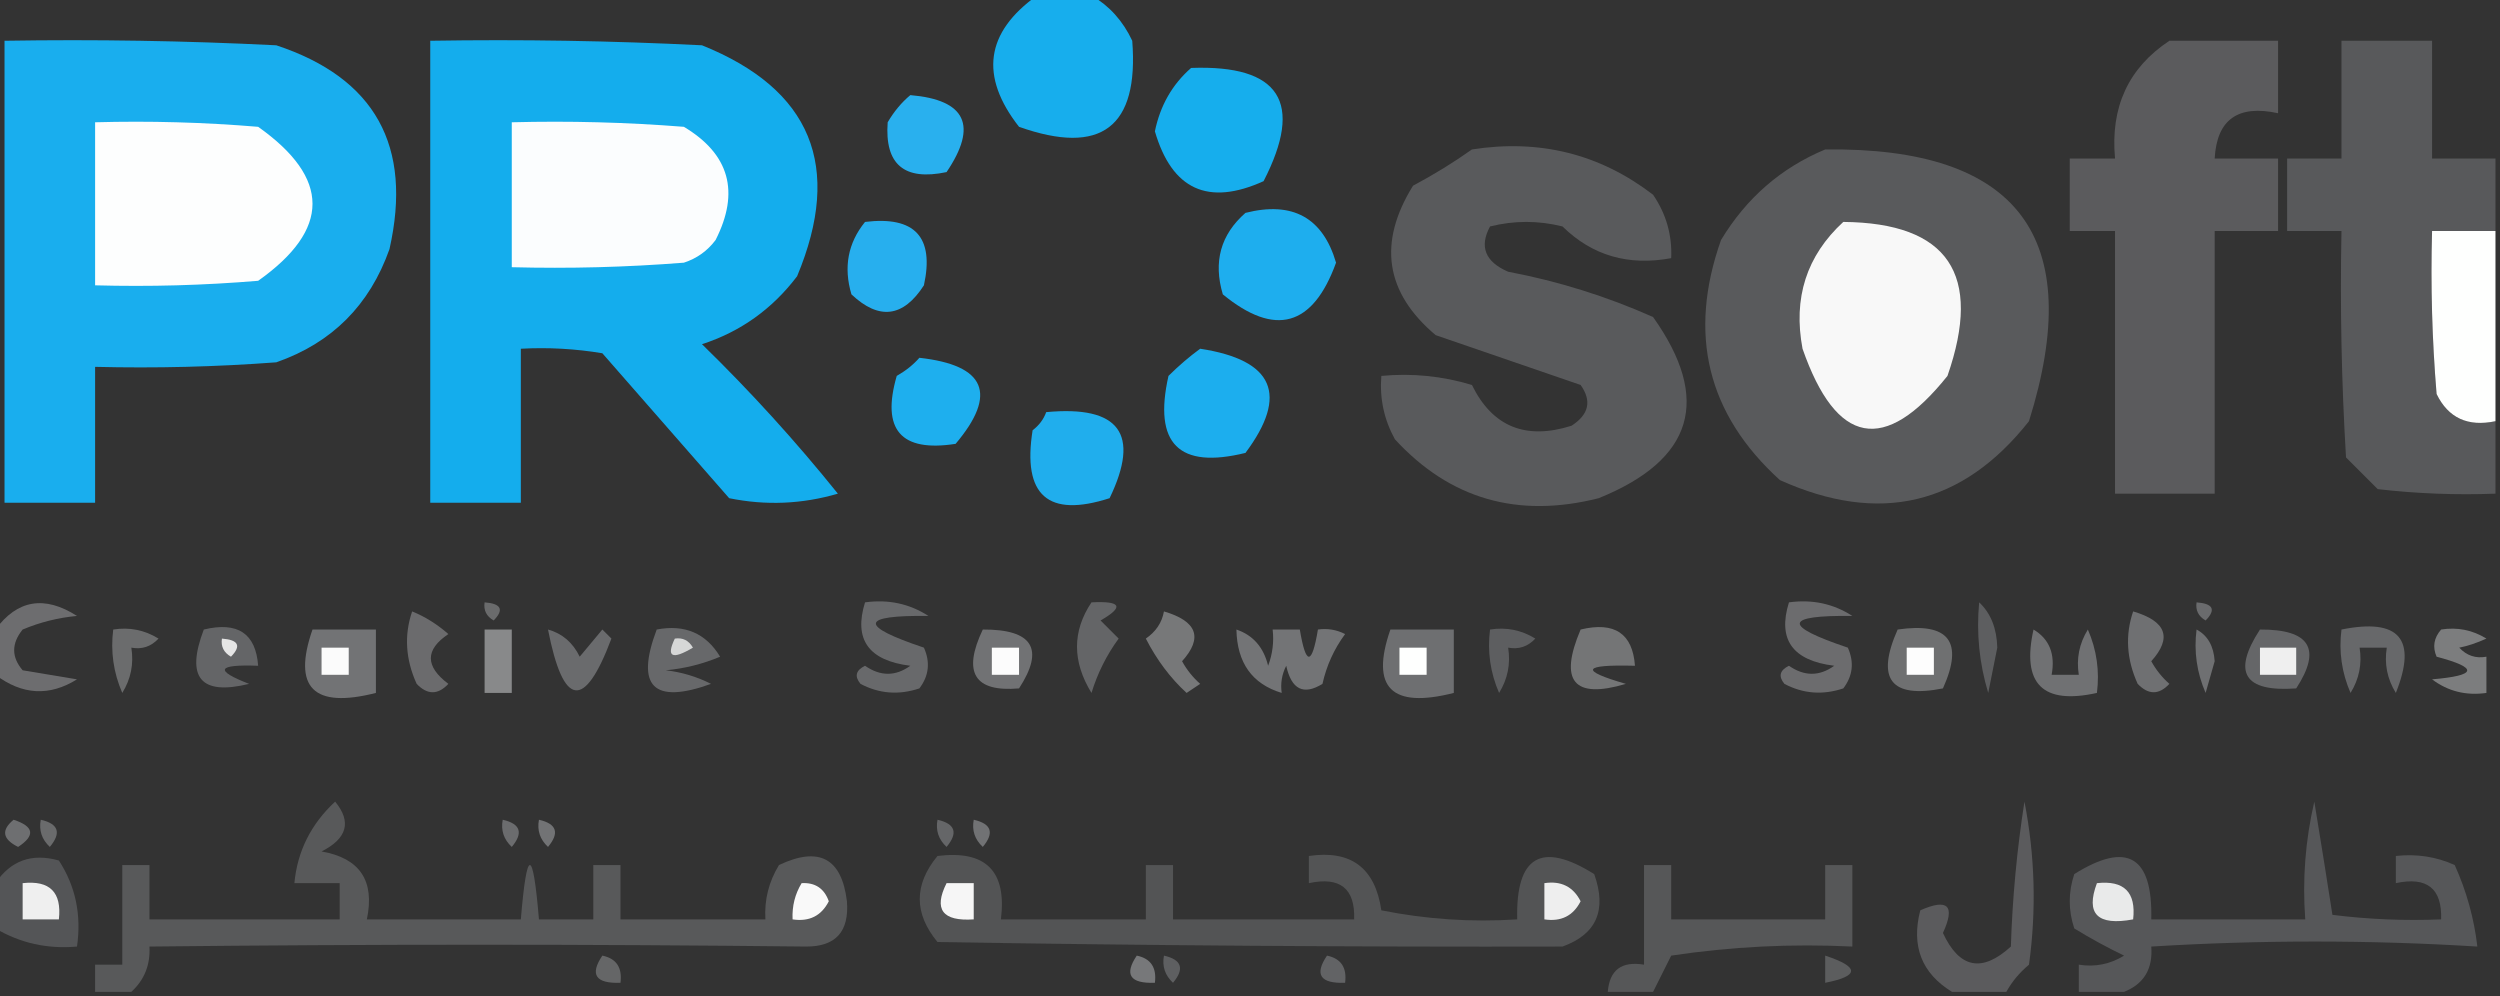 <svg width="276" height="110" viewBox="0 0 276 110" fill="none" xmlns="http://www.w3.org/2000/svg">
<rect x="0" y="0" width="276" height="110" fill="#333333" stroke="none"/>
<g clip-path="url(#clip0_2002_22)">
<path fill-rule="evenodd" clip-rule="evenodd" d="M114.5 -0.5C116.5 -0.5 118.5 -0.5 120.5 -0.5C122.475 0.646 123.975 2.313 125 4.5C125.747 14.048 121.58 17.215 112.5 14C108.128 8.408 108.794 3.575 114.5 -0.5Z" fill="#17AEED"/>
<path fill-rule="evenodd" clip-rule="evenodd" d="M0.5 4.5C10.506 4.334 20.506 4.5 30.5 5C41.406 8.608 45.573 16.108 43 27.5C40.807 33.693 36.641 37.859 30.5 40C23.842 40.5 17.175 40.666 10.5 40.5C10.5 45.5 10.5 50.5 10.5 55.5C7.167 55.5 3.833 55.5 0.5 55.5C0.5 38.5 0.5 21.5 0.5 4.5Z" fill="#19AEEE"/>
<path fill-rule="evenodd" clip-rule="evenodd" d="M47.5 4.5C57.506 4.334 67.506 4.5 77.5 5C89.568 9.854 93.068 18.354 88 30.5C85.257 34.116 81.757 36.616 77.5 38C82.85 43.216 87.85 48.716 92.5 54.5C88.541 55.66 84.541 55.827 80.5 55C75.833 49.667 71.167 44.333 66.5 39C63.518 38.502 60.518 38.335 57.5 38.5C57.5 44.167 57.5 49.833 57.5 55.5C54.167 55.5 50.833 55.5 47.5 55.5C47.5 38.5 47.5 21.5 47.5 4.5Z" fill="#14ADED"/>
<path fill-rule="evenodd" clip-rule="evenodd" d="M239.5 4.5C243.5 4.5 247.5 4.5 251.5 4.5C251.5 7.167 251.5 9.833 251.5 12.5C247.069 11.53 244.735 13.197 244.5 17.5C246.833 17.5 249.167 17.5 251.5 17.5C251.5 20.167 251.5 22.833 251.5 25.5C249.167 25.5 246.833 25.5 244.5 25.5C244.5 35.167 244.5 44.833 244.5 54.5C240.833 54.5 237.167 54.5 233.5 54.5C233.5 44.833 233.5 35.167 233.5 25.5C231.833 25.5 230.167 25.5 228.5 25.5C228.5 22.833 228.5 20.167 228.5 17.5C230.167 17.5 231.833 17.5 233.5 17.5C232.975 11.829 234.975 7.496 239.5 4.5Z" fill="#5B5B5D"/>
<path fill-rule="evenodd" clip-rule="evenodd" d="M275.5 17.5C275.5 20.167 275.5 22.833 275.5 25.5C273.167 25.5 270.833 25.5 268.5 25.5C268.334 31.509 268.501 37.509 269 43.5C270.287 46.145 272.453 47.145 275.5 46.5C275.5 49.167 275.5 51.833 275.5 54.5C271.154 54.666 266.821 54.499 262.5 54C261.333 52.833 260.167 51.667 259 50.5C258.5 42.173 258.334 33.84 258.5 25.5C256.5 25.5 254.5 25.5 252.5 25.5C252.5 22.833 252.5 20.167 252.5 17.5C254.5 17.5 256.5 17.5 258.5 17.5C258.5 13.167 258.5 8.833 258.5 4.5C261.833 4.5 265.167 4.5 268.5 4.5C268.5 8.833 268.5 13.167 268.5 17.5C270.833 17.5 273.167 17.5 275.5 17.5Z" fill="#58595B"/>
<path fill-rule="evenodd" clip-rule="evenodd" d="M131.5 7.5C141.309 7.138 143.976 11.305 139.5 20C133.382 22.774 129.382 20.941 127.5 14.5C128.086 11.651 129.42 9.318 131.5 7.5Z" fill="#16AEED"/>
<path fill-rule="evenodd" clip-rule="evenodd" d="M10.5 13.5C16.509 13.334 22.509 13.501 28.5 14C36.5 19.667 36.5 25.333 28.5 31C22.509 31.5 16.509 31.666 10.5 31.5C10.5 25.5 10.5 19.5 10.5 13.5Z" fill="#FDFEFE"/>
<path fill-rule="evenodd" clip-rule="evenodd" d="M56.5 13.5C62.842 13.334 69.175 13.501 75.5 14C80.535 17.013 81.702 21.18 79 26.5C78.097 27.701 76.931 28.535 75.5 29C69.175 29.5 62.842 29.666 56.5 29.5C56.5 24.167 56.5 18.833 56.5 13.5Z" fill="#FBFDFE"/>
<path fill-rule="evenodd" clip-rule="evenodd" d="M100.5 10.5C106.643 11.026 107.976 13.86 104.5 19C99.824 19.986 97.658 18.152 98 13.5C98.698 12.309 99.531 11.309 100.5 10.5Z" fill="#29B0EE"/>
<path fill-rule="evenodd" clip-rule="evenodd" d="M162.5 16.5C169.972 15.331 176.639 16.998 182.5 21.5C183.946 23.618 184.613 25.951 184.5 28.5C179.774 29.383 175.774 28.216 172.5 25C169.833 24.333 167.167 24.333 164.5 25C163.295 27.234 163.961 28.901 166.5 30C172.038 31.05 177.372 32.717 182.5 35C188.964 44.096 186.964 50.762 176.5 55C167.562 57.262 160.062 55.096 154 48.5C152.798 46.322 152.298 43.989 152.5 41.5C155.898 41.18 159.232 41.513 162.5 42.5C164.761 47.108 168.428 48.608 173.5 47C175.421 45.759 175.754 44.259 174.5 42.5C169.172 40.668 163.839 38.834 158.5 37C152.924 32.305 152.091 26.805 156 20.5C158.314 19.267 160.481 17.933 162.5 16.5Z" fill="#595A5C"/>
<path fill-rule="evenodd" clip-rule="evenodd" d="M201.5 16.5C222.852 16.223 230.352 26.223 224 46.5C216.655 55.789 207.488 57.955 196.5 53C188.488 45.726 186.321 36.893 190 26.5C192.794 21.866 196.627 18.533 201.5 16.5Z" fill="#595A5C"/>
<path fill-rule="evenodd" clip-rule="evenodd" d="M137.5 23.5C142.703 22.189 146.036 24.022 147.5 29C144.94 36.063 140.773 37.23 135 32.5C133.927 28.9 134.76 25.9 137.5 23.5Z" fill="#1EAEEE"/>
<path fill-rule="evenodd" clip-rule="evenodd" d="M203.5 24.5C215.075 24.606 218.908 30.273 215 41.5C208.06 50.18 202.727 49.18 199 38.5C197.943 32.898 199.443 28.232 203.5 24.5Z" fill="#F8F8F8"/>
<path fill-rule="evenodd" clip-rule="evenodd" d="M275.5 25.5C275.5 32.5 275.5 39.5 275.5 46.5C272.453 47.145 270.287 46.145 269 43.5C268.501 37.509 268.334 31.509 268.5 25.5C270.833 25.5 273.167 25.5 275.5 25.5Z" fill="#FEFFFE"/>
<path fill-rule="evenodd" clip-rule="evenodd" d="M95.5 24.5C101 23.831 103.167 26.165 102 31.5C99.718 35.041 97.051 35.374 94 32.5C93.109 29.502 93.609 26.836 95.5 24.5Z" fill="#27AFEE"/>
<path fill-rule="evenodd" clip-rule="evenodd" d="M101.5 39.5C108.821 40.319 110.154 43.486 105.5 49C99.447 49.944 97.28 47.444 99 41.5C99.995 40.934 100.828 40.267 101.5 39.5Z" fill="#1EAFEE"/>
<path fill-rule="evenodd" clip-rule="evenodd" d="M132.5 38.5C140.625 39.746 142.291 43.58 137.5 50C130.144 51.817 127.311 48.983 129 41.5C130.145 40.364 131.312 39.364 132.5 38.5Z" fill="#1CAEEE"/>
<path fill-rule="evenodd" clip-rule="evenodd" d="M115.5 45.5C123.592 44.737 125.926 47.903 122.5 55C115.691 57.196 112.857 54.696 114 47.5C114.717 46.956 115.217 46.289 115.5 45.5Z" fill="#20AEED"/>
<path fill-rule="evenodd" clip-rule="evenodd" d="M242.5 66.5C244.337 66.639 244.67 67.306 243.5 68.5C242.702 68.043 242.369 67.376 242.5 66.5Z" fill="#6A6B6D"/>
<path fill-rule="evenodd" clip-rule="evenodd" d="M53.5 66.5C55.337 66.639 55.67 67.306 54.5 68.5C53.703 68.043 53.369 67.376 53.5 66.5Z" fill="#6A6B6C"/>
<path fill-rule="evenodd" clip-rule="evenodd" d="M218.5 66.5C219.777 67.694 220.444 69.36 220.5 71.5C220.167 73.167 219.833 74.833 219.5 76.5C218.513 73.232 218.18 69.898 218.5 66.5Z" fill="#5D5E60"/>
<path fill-rule="evenodd" clip-rule="evenodd" d="M34.5 69.5C36.833 69.5 39.167 69.5 41.5 69.5C41.5 71.833 41.5 74.167 41.5 76.5C34.6 78.257 32.267 75.924 34.5 69.5Z" fill="#727375"/>
<path fill-rule="evenodd" clip-rule="evenodd" d="M45.5 67.5C46.931 68.082 48.264 68.915 49.5 70C46.921 71.729 46.921 73.562 49.5 75.5C48.349 76.731 47.183 76.731 46 75.5C44.77 72.794 44.604 70.127 45.5 67.5Z" fill="#6B6B6D"/>
<path fill-rule="evenodd" clip-rule="evenodd" d="M120.5 66.5C123.797 66.329 124.131 66.995 121.5 68.5C122.167 69.167 122.833 69.833 123.5 70.5C122.173 72.311 121.173 74.311 120.5 76.5C118.369 73.024 118.369 69.691 120.5 66.5Z" fill="#646567"/>
<path fill-rule="evenodd" clip-rule="evenodd" d="M128.5 67.5C132.168 68.579 132.834 70.412 130.5 73C131.022 73.95 131.689 74.784 132.5 75.5C132 75.833 131.5 76.167 131 76.5C129.211 74.861 127.711 72.861 126.5 70.5C127.612 69.735 128.279 68.735 128.5 67.5Z" fill="#777879"/>
<path fill-rule="evenodd" clip-rule="evenodd" d="M153.5 69.5C155.833 69.5 158.167 69.5 160.5 69.5C160.5 71.833 160.5 74.167 160.5 76.5C153.6 78.257 151.267 75.924 153.5 69.5Z" fill="#6E6F71"/>
<path fill-rule="evenodd" clip-rule="evenodd" d="M12.5 69.5C14.288 69.215 15.955 69.548 17.5 70.5C16.675 71.386 15.675 71.719 14.5 71.5C14.785 73.288 14.452 74.955 13.5 76.5C12.526 74.257 12.192 71.924 12.5 69.5Z" fill="#6B6C6D"/>
<path fill-rule="evenodd" clip-rule="evenodd" d="M197.5 66.5C200.073 66.148 202.406 66.648 204.5 68C196.933 67.908 196.766 69.075 204 71.5C204.72 73.112 204.554 74.612 203.5 76C201.231 76.758 199.064 76.591 197 75.5C196.312 74.668 196.479 74.002 197.5 73.5C199.198 74.681 200.865 74.681 202.5 73.5C197.89 72.931 196.224 70.598 197.5 66.5Z" fill="#6C6C6E"/>
<path fill-rule="evenodd" clip-rule="evenodd" d="M35.5 71.5C36.5 71.5 37.5 71.5 38.5 71.5C38.5 72.5 38.5 73.5 38.5 74.5C37.5 74.5 36.5 74.5 35.5 74.5C35.5 73.5 35.5 72.5 35.5 71.5Z" fill="#FBFBFB"/>
<path fill-rule="evenodd" clip-rule="evenodd" d="M53.5 69.5C54.5 69.5 55.5 69.5 56.5 69.5C56.5 71.833 56.5 74.167 56.5 76.5C55.5 76.5 54.5 76.5 53.5 76.5C53.5 74.167 53.5 71.833 53.5 69.5Z" fill="#88898A"/>
<path fill-rule="evenodd" clip-rule="evenodd" d="M95.5 66.5C98.073 66.148 100.406 66.648 102.5 68C94.933 67.908 94.766 69.075 102 71.5C102.72 73.112 102.554 74.612 101.5 76C99.231 76.758 97.064 76.591 95 75.5C94.312 74.668 94.479 74.002 95.5 73.5C97.198 74.681 98.865 74.681 100.5 73.5C95.89 72.931 94.224 70.598 95.5 66.5Z" fill="#68696B"/>
<path fill-rule="evenodd" clip-rule="evenodd" d="M154.5 71.5C155.5 71.5 156.5 71.5 157.5 71.5C157.5 72.5 157.5 73.5 157.5 74.5C156.5 74.5 155.5 74.5 154.5 74.5C154.5 73.5 154.5 72.5 154.5 71.5Z" fill="#FEFFFE"/>
<path fill-rule="evenodd" clip-rule="evenodd" d="M235.5 67.5C239.168 68.579 239.834 70.412 237.5 73C238.022 73.95 238.689 74.784 239.5 75.5C238.349 76.731 237.183 76.731 236 75.5C234.77 72.794 234.604 70.127 235.5 67.5Z" fill="#6F7072"/>
<path fill-rule="evenodd" clip-rule="evenodd" d="M242.5 69.5C243.725 70.152 244.392 71.319 244.5 73C244.167 74.167 243.833 75.333 243.5 76.5C242.526 74.257 242.192 71.924 242.5 69.5Z" fill="#6F7072"/>
<path fill-rule="evenodd" clip-rule="evenodd" d="M22.5 69.5C26.241 68.599 28.241 69.932 28.5 73.5C23.959 73.331 23.626 73.998 27.5 75.5C22.141 76.817 20.474 74.817 22.5 69.5Z" fill="#646567"/>
<path fill-rule="evenodd" clip-rule="evenodd" d="M24.5 70.5C26.337 70.639 26.67 71.306 25.5 72.5C24.703 72.043 24.369 71.376 24.5 70.5Z" fill="#E5E5E5"/>
<path fill-rule="evenodd" clip-rule="evenodd" d="M60.5 69.5C62.074 69.937 63.241 70.937 64 72.5C64.833 71.5 65.667 70.5 66.5 69.5C66.833 69.833 67.167 70.167 67.5 70.5C64.519 78.442 62.185 78.108 60.5 69.5Z" fill="#6A6B6D"/>
<path fill-rule="evenodd" clip-rule="evenodd" d="M72.5 69.5C75.596 68.907 77.929 69.907 79.5 72.5C77.577 73.308 75.577 73.808 73.5 74C75.256 74.202 76.922 74.702 78.5 75.5C72.129 77.796 70.129 75.796 72.5 69.5Z" fill="#67686A"/>
<path fill-rule="evenodd" clip-rule="evenodd" d="M74.5 70.5C75.376 70.369 76.043 70.703 76.5 71.5C74.192 72.873 73.525 72.54 74.5 70.5Z" fill="#D6D7D7"/>
<path fill-rule="evenodd" clip-rule="evenodd" d="M136.5 69.5C138.335 70.122 139.502 71.456 140 73.5C140.49 72.207 140.657 70.873 140.5 69.5C141.5 69.5 142.5 69.5 143.5 69.5C144.167 73.5 144.833 73.5 145.5 69.5C146.552 69.35 147.552 69.517 148.5 70C147.283 71.648 146.45 73.481 146 75.5C143.91 76.791 142.576 76.124 142 73.5C141.517 74.448 141.351 75.448 141.5 76.5C138.24 75.514 136.573 73.181 136.5 69.5Z" fill="#737476"/>
<path fill-rule="evenodd" clip-rule="evenodd" d="M164.5 69.5C166.288 69.215 167.955 69.548 169.5 70.5C168.675 71.386 167.675 71.719 166.5 71.5C166.785 73.288 166.452 74.955 165.5 76.5C164.526 74.257 164.192 71.924 164.5 69.5Z" fill="#5D5E60"/>
<path fill-rule="evenodd" clip-rule="evenodd" d="M249.5 69.5C255.016 69.473 256.349 71.64 253.5 76C247.738 76.418 246.404 74.251 249.5 69.5Z" fill="#656668"/>
<path fill-rule="evenodd" clip-rule="evenodd" d="M249.5 71.5C250.833 71.5 252.167 71.5 253.5 71.5C253.5 72.5 253.5 73.5 253.5 74.5C252.167 74.5 250.833 74.5 249.5 74.5C249.5 73.5 249.5 72.5 249.5 71.5Z" fill="#EFEFEF"/>
<path fill-rule="evenodd" clip-rule="evenodd" d="M258.5 69.5C264.885 68.214 266.885 70.547 264.5 76.5C263.548 74.955 263.215 73.288 263.5 71.5C262.5 71.5 261.5 71.5 260.5 71.5C260.785 73.288 260.452 74.955 259.5 76.5C258.526 74.257 258.192 71.924 258.5 69.5Z" fill="#67686A"/>
<path fill-rule="evenodd" clip-rule="evenodd" d="M108.5 69.5C114.016 69.473 115.349 71.64 112.5 76C107.57 76.427 106.237 74.26 108.5 69.5Z" fill="#717274"/>
<path fill-rule="evenodd" clip-rule="evenodd" d="M109.5 71.5C110.5 71.5 111.5 71.5 112.5 71.5C112.5 72.5 112.5 73.5 112.5 74.5C111.5 74.5 110.5 74.5 109.5 74.5C109.5 73.5 109.5 72.5 109.5 71.5Z" fill="#FCFCFC"/>
<path fill-rule="evenodd" clip-rule="evenodd" d="M209.5 69.5C215.158 68.679 216.825 70.846 214.5 76C208.741 77.139 207.074 74.972 209.5 69.5Z" fill="#6F7071"/>
<path fill-rule="evenodd" clip-rule="evenodd" d="M210.5 71.5C211.5 71.5 212.5 71.5 213.5 71.5C213.5 72.5 213.5 73.5 213.5 74.5C212.5 74.5 211.5 74.5 210.5 74.5C210.5 73.5 210.5 72.5 210.5 71.5Z" fill="#FDFDFD"/>
<path fill-rule="evenodd" clip-rule="evenodd" d="M269.5 69.5C271.288 69.215 272.955 69.548 274.5 70.5C273.397 70.998 272.397 71.331 271.5 71.5C272.325 72.386 273.325 72.719 274.5 72.5C274.5 73.833 274.5 75.167 274.5 76.5C272.25 76.819 270.25 76.319 268.5 75C273.498 74.572 273.665 73.739 269 72.5C268.53 71.423 268.697 70.423 269.5 69.5Z" fill="#7C7D7E"/>
<path fill-rule="evenodd" clip-rule="evenodd" d="M174.5 69.5C178.241 68.599 180.241 69.932 180.5 73.5C174.676 73.347 174.343 74.013 179.5 75.5C173.74 77.213 172.074 75.213 174.5 69.5Z" fill="#747576"/>
<path fill-rule="evenodd" clip-rule="evenodd" d="M224.5 69.5C226.256 70.552 226.923 72.219 226.5 74.5C227.5 74.5 228.5 74.5 229.5 74.5C229.215 72.712 229.548 71.045 230.5 69.5C231.474 71.743 231.808 74.076 231.5 76.5C225.5 77.833 223.167 75.5 224.5 69.5Z" fill="#707173"/>
<path fill-rule="evenodd" clip-rule="evenodd" d="M-0.5 74.5C-0.5 72.833 -0.5 71.167 -0.5 69.5C1.914 66.208 4.914 65.708 8.5 68C6.423 68.192 4.423 68.692 2.5 69.5C1.253 71.042 1.253 72.542 2.5 74C4.5 74.333 6.5 74.667 8.5 75C5.453 76.898 2.453 76.732 -0.5 74.5Z" fill="#6D6D6F"/>
<path fill-rule="evenodd" clip-rule="evenodd" d="M234.5 109.5C232.833 109.5 231.167 109.5 229.5 109.5C229.5 108.5 229.5 107.5 229.5 106.5C231.288 106.785 232.955 106.452 234.5 105.5C232.614 104.594 230.78 103.594 229 102.5C228.333 100.5 228.333 98.5 229 96.5C234.836 92.847 237.669 94.514 237.5 101.5C243.167 101.5 248.833 101.5 254.5 101.5C254.174 97.116 254.508 92.783 255.5 88.5C256.195 92.713 256.861 96.879 257.5 101C261.486 101.499 265.486 101.666 269.5 101.5C269.616 98.09 267.95 96.756 264.5 97.5C264.5 96.5 264.5 95.5 264.5 94.5C266.792 94.244 268.959 94.577 271 95.5C272.302 98.375 273.135 101.375 273.5 104.5C261.571 103.762 249.571 103.762 237.5 104.5C237.69 106.959 236.69 108.626 234.5 109.5Z" fill="#565759"/>
<path fill-rule="evenodd" clip-rule="evenodd" d="M1.5 90.5C3.76 91.238 3.927 92.238 2 93.5C0.272 92.648 0.105 91.648 1.5 90.5Z" fill="#6E6F71"/>
<path fill-rule="evenodd" clip-rule="evenodd" d="M4.5 90.5C6.465 90.948 6.798 91.948 5.5 93.5C4.614 92.675 4.281 91.675 4.5 90.5Z" fill="#6A6B6C"/>
<path fill-rule="evenodd" clip-rule="evenodd" d="M55.5 90.5C57.465 90.948 57.798 91.948 56.5 93.5C55.614 92.675 55.281 91.675 55.5 90.5Z" fill="#6B6C6E"/>
<path fill-rule="evenodd" clip-rule="evenodd" d="M59.5 90.5C61.465 90.948 61.798 91.948 60.5 93.5C59.614 92.675 59.281 91.675 59.5 90.5Z" fill="#727375"/>
<path fill-rule="evenodd" clip-rule="evenodd" d="M103.5 90.5C105.465 90.948 105.798 91.948 104.5 93.5C103.614 92.675 103.281 91.675 103.5 90.5Z" fill="#656668"/>
<path fill-rule="evenodd" clip-rule="evenodd" d="M107.5 90.5C109.465 90.948 109.798 91.948 108.5 93.5C107.614 92.675 107.281 91.675 107.5 90.5Z" fill="#717274"/>
<path fill-rule="evenodd" clip-rule="evenodd" d="M231.5 97.5C234.5 97.167 235.833 98.5 235.5 101.5C231.56 102.234 230.227 100.901 231.5 97.5Z" fill="#E9EAEA"/>
<path fill-rule="evenodd" clip-rule="evenodd" d="M14.5 109.5C13.167 109.5 11.833 109.5 10.5 109.5C10.5 108.5 10.5 107.5 10.5 106.5C11.5 106.5 12.5 106.5 13.5 106.5C13.5 102.833 13.5 99.167 13.5 95.5C14.5 95.5 15.5 95.5 16.5 95.5C16.5 97.5 16.5 99.5 16.5 101.5C23.5 101.5 30.5 101.5 37.5 101.5C37.5 100.167 37.5 98.833 37.5 97.5C35.833 97.5 34.167 97.5 32.5 97.5C32.83 93.979 34.33 90.979 37 88.5C38.836 90.727 38.336 92.56 35.5 94C39.736 94.743 41.403 97.243 40.5 101.5C46.167 101.5 51.833 101.5 57.5 101.5C58.167 93.5 58.833 93.5 59.5 101.5C61.5 101.5 63.5 101.5 65.5 101.5C65.5 99.5 65.5 97.5 65.5 95.5C66.5 95.5 67.5 95.5 68.5 95.5C68.5 97.5 68.5 99.5 68.5 101.5C73.833 101.5 79.167 101.5 84.5 101.5C84.372 99.345 84.872 97.345 86 95.5C90.425 93.405 92.925 94.739 93.5 99.5C93.767 102.842 92.267 104.509 89 104.5C65.093 104.23 40.926 104.23 16.5 104.5C16.608 106.514 15.942 108.18 14.5 109.5Z" fill="#58595A"/>
<path fill-rule="evenodd" clip-rule="evenodd" d="M88.5 97.5C89.995 97.415 90.995 98.082 91.5 99.5C90.68 101.111 89.346 101.778 87.5 101.5C87.433 100.041 87.766 98.708 88.5 97.5Z" fill="#F9F9F9"/>
<path fill-rule="evenodd" clip-rule="evenodd" d="M-0.5 102.5C-0.5 100.833 -0.5 99.167 -0.5 97.5C1.186 94.995 3.519 94.162 6.5 95C8.34 97.826 9.006 100.993 8.5 104.5C5.246 104.793 2.246 104.126 -0.5 102.5Z" fill="#545557"/>
<path fill-rule="evenodd" clip-rule="evenodd" d="M2.5 97.5C5.5 97.167 6.833 98.5 6.5 101.5C5.167 101.5 3.833 101.5 2.5 101.5C2.5 100.167 2.5 98.833 2.5 97.5Z" fill="#EFEFEF"/>
<path fill-rule="evenodd" clip-rule="evenodd" d="M103.5 94.5C108.833 93.833 111.167 96.167 110.5 101.5C115.833 101.5 121.167 101.5 126.5 101.5C126.5 99.5 126.5 97.5 126.5 95.5C127.5 95.5 128.5 95.5 129.5 95.5C129.5 97.5 129.5 99.5 129.5 101.5C136.167 101.5 142.833 101.5 149.5 101.5C149.616 98.09 147.95 96.756 144.5 97.5C144.5 96.5 144.5 95.5 144.5 94.5C149.151 93.814 151.817 95.814 152.5 100.5C157.456 101.494 162.456 101.827 167.5 101.5C167.331 94.514 170.164 92.847 176 96.5C177.421 100.482 176.254 103.148 172.5 104.5C149.638 104.552 126.638 104.385 103.5 104C100.888 100.836 100.888 97.669 103.5 94.5Z" fill="#535455"/>
<path fill-rule="evenodd" clip-rule="evenodd" d="M170.5 97.5C172.346 97.222 173.68 97.889 174.5 99.5C173.68 101.111 172.346 101.778 170.5 101.5C170.5 100.167 170.5 98.833 170.5 97.5Z" fill="#EEEEEE"/>
<path fill-rule="evenodd" clip-rule="evenodd" d="M104.5 97.5C105.5 97.5 106.5 97.5 107.5 97.5C107.5 98.833 107.5 100.167 107.5 101.5C104.046 101.733 103.046 100.4 104.5 97.5Z" fill="#F6F6F6"/>
<path fill-rule="evenodd" clip-rule="evenodd" d="M182.5 109.5C180.833 109.5 179.167 109.5 177.5 109.5C177.694 107.088 179.027 106.088 181.5 106.5C181.5 102.833 181.5 99.167 181.5 95.5C182.5 95.5 183.5 95.5 184.5 95.5C184.5 97.5 184.5 99.5 184.5 101.5C190.167 101.5 195.833 101.5 201.5 101.5C201.5 99.5 201.5 97.5 201.5 95.5C202.5 95.5 203.5 95.5 204.5 95.5C204.5 98.5 204.5 101.5 204.5 104.5C197.8 104.17 191.134 104.503 184.5 105.5C183.82 106.86 183.153 108.193 182.5 109.5Z" fill="#565758"/>
<path fill-rule="evenodd" clip-rule="evenodd" d="M66.5 105.5C68.048 105.821 68.715 106.821 68.5 108.5C65.752 108.598 65.086 107.598 66.5 105.5Z" fill="#656667"/>
<path fill-rule="evenodd" clip-rule="evenodd" d="M128.5 105.5C130.465 105.948 130.798 106.948 129.5 108.5C128.614 107.675 128.281 106.675 128.5 105.5Z" fill="#5E5F61"/>
<path fill-rule="evenodd" clip-rule="evenodd" d="M146.5 105.5C148.048 105.821 148.715 106.821 148.5 108.5C145.752 108.598 145.086 107.598 146.5 105.5Z" fill="#626365"/>
<path fill-rule="evenodd" clip-rule="evenodd" d="M201.5 105.5C205.31 106.754 205.31 107.754 201.5 108.5C201.5 107.5 201.5 106.5 201.5 105.5Z" fill="#5C5D5E"/>
<path fill-rule="evenodd" clip-rule="evenodd" d="M125.5 105.5C127.048 105.821 127.715 106.821 127.5 108.5C124.752 108.598 124.086 107.598 125.5 105.5Z" fill="#77787A"/>
<path fill-rule="evenodd" clip-rule="evenodd" d="M221.5 109.5C219.5 109.5 217.5 109.5 215.5 109.5C212.147 107.447 210.98 104.447 212 100.5C215.057 99.148 215.89 99.981 214.5 103C216.313 106.911 218.813 107.411 222 104.5C222.171 99.136 222.671 93.802 223.5 88.5C224.664 94.472 224.83 100.472 224 106.5C222.955 107.373 222.122 108.373 221.5 109.5Z" fill="#5B5B5D"/>
</g>
<defs>
<clipPath id="clip0_2002_22">
<rect width="276" height="110" fill="white"/>
</clipPath>
</defs>
</svg>
